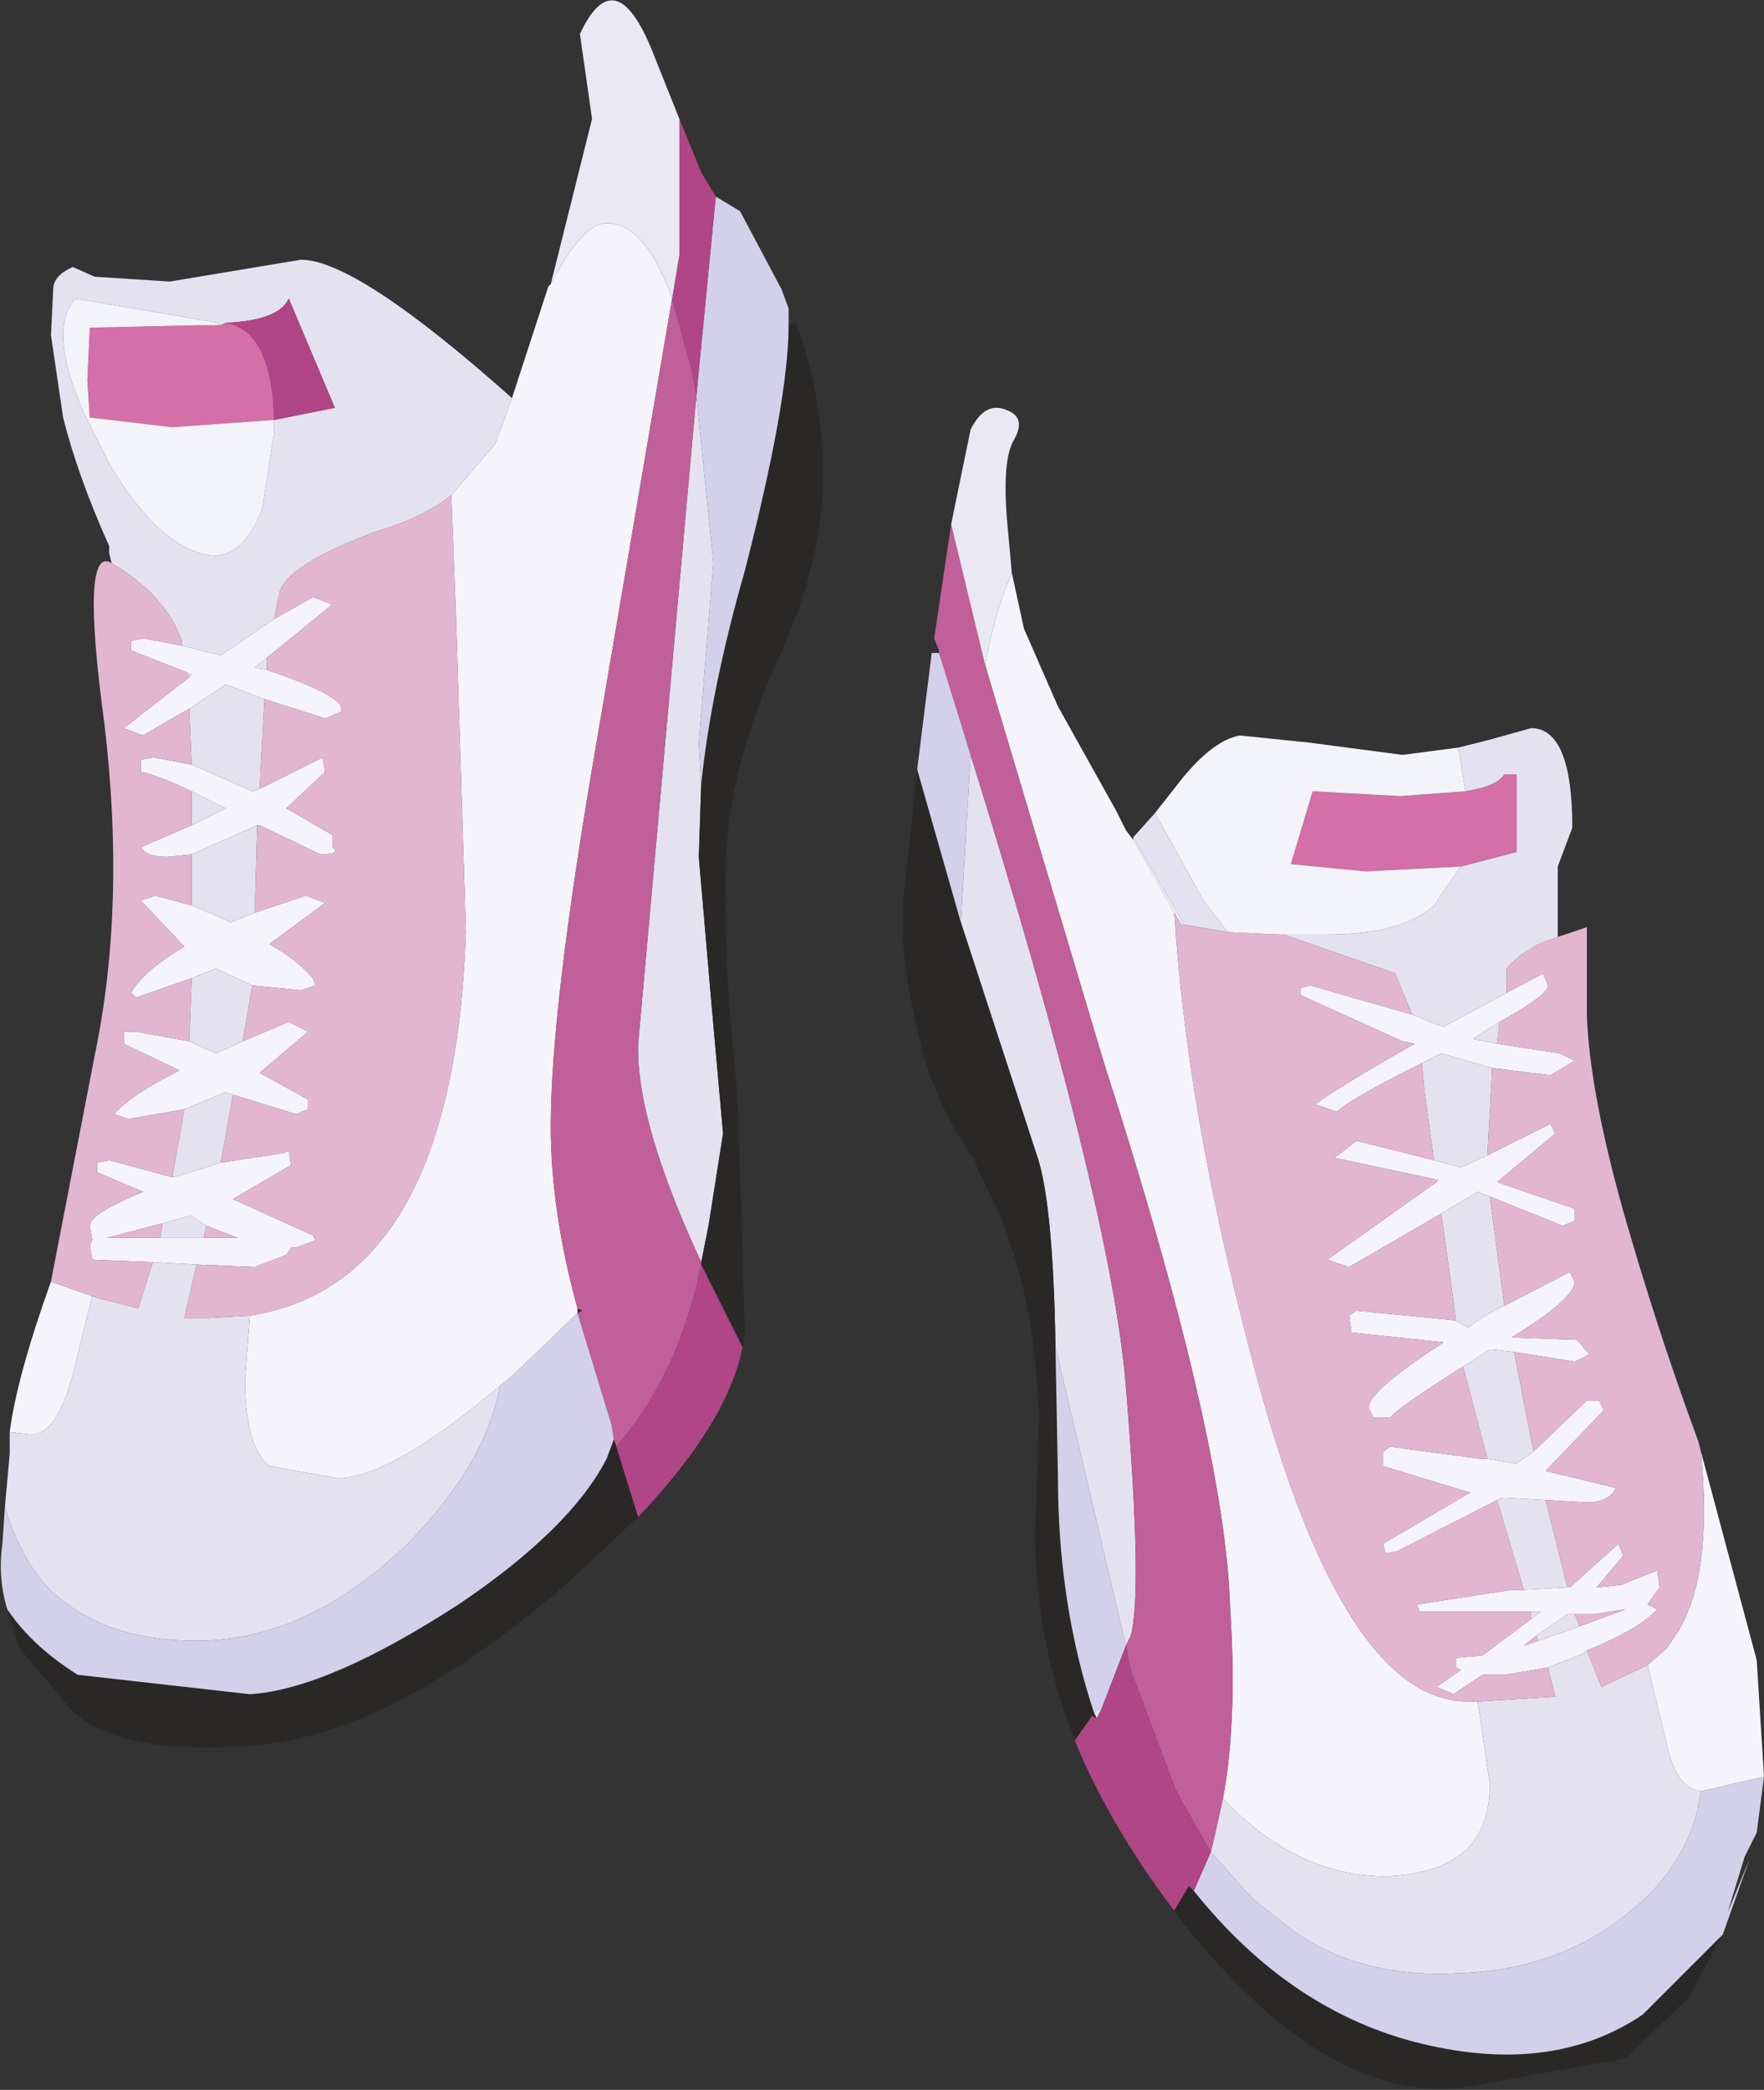 <?xml version="1.0" encoding="UTF-8" standalone="no"?>
<svg xmlns:xlink="http://www.w3.org/1999/xlink" height="43.05px" width="36.35px" xmlns="http://www.w3.org/2000/svg">
  <rect width="100%" height="100%" fill="#333333" stroke="none"/>
  <g transform="matrix(1.0, 0.0, 0.0, 1.0, -448.0, -384.9)">
    <path d="M458.55 393.1 L459.3 390.8 459.35 390.75 Q460.0 389.5 460.5 389.5 461.3 389.5 461.85 391.05 L460.3 400.15 Q459.35 405.65 459.35 408.1 459.35 409.85 459.9 411.85 L459.9 411.95 458.6 413.2 458.3 413.45 Q456.05 415.35 454.95 415.35 L453.55 415.1 Q453.05 414.7 453.05 413.3 L453.15 412.0 Q457.35 411.35 457.6 404.1 L457.4 397.7 457.3 395.1 458.2 394.05 458.55 393.1 M448.2 414.4 Q448.35 413.25 449.05 411.3 L449.9 411.6 449.6 412.8 Q449.25 414.45 448.65 414.45 L448.2 414.4 M451.75 398.2 L452.55 398.4 452.7 398.3 453.65 397.65 454.45 397.2 454.85 397.35 453.5 398.45 453.25 398.65 453.5 398.7 Q454.7 399.1 455.0 399.4 L455.05 399.55 454.7 399.7 453.45 399.3 452.65 399.0 451.9 399.5 Q451.45 399.75 450.95 400.05 L450.55 399.9 451.9 398.85 451.95 398.8 451.85 398.75 450.7 398.3 450.7 398.1 450.95 398.05 451.75 398.2 M451.95 400.65 L453.2 401.2 453.35 401.15 454.55 400.55 454.65 400.5 454.7 400.8 453.9 401.55 454.85 402.1 454.85 402.35 Q455.05 402.5 454.6 402.5 L453.35 401.9 453.3 401.9 451.95 402.5 451.45 402.55 Q451.0 402.55 450.9 402.35 L451.95 401.9 452.65 401.55 451.95 401.2 Q451.2 400.85 450.9 400.8 L450.9 400.55 451.15 400.5 451.95 400.65 M468.85 396.7 L469.1 397.85 469.8 399.45 471.0 401.6 471.2 402.0 471.35 402.2 472.2 403.7 Q472.45 407.75 473.75 412.7 475.6 419.95 478.25 419.95 L478.45 419.95 478.7 421.65 Q478.7 422.95 477.65 423.35 476.55 423.75 475.3 423.35 474.2 423.0 473.2 421.95 473.5 420.35 473.35 418.05 473.25 414.55 470.75 406.8 L468.3 398.6 Q468.5 397.5 468.85 396.7 M483.05 414.8 L484.2 419.1 484.35 421.5 483.05 421.8 Q482.55 421.75 482.35 420.85 L481.95 419.2 482.35 418.85 482.55 418.55 Q483.3 417.4 483.05 414.8 M477.1 405.8 L477.6 406.0 477.75 406.05 479.05 405.35 479.8 404.95 479.9 405.2 Q479.9 405.4 478.9 405.95 L478.35 406.3 478.85 406.4 480.15 406.6 480.45 406.75 479.95 407.05 478.75 406.9 477.7 406.6 477.3 406.8 Q475.8 407.55 475.55 407.8 L475.1 407.65 Q475.65 407.25 477.15 406.4 L476.9 406.35 474.8 405.4 474.8 405.25 475.0 405.2 477.1 405.8 M478.65 408.7 L479.95 408.05 480.05 408.25 478.85 409.25 480.45 409.8 480.45 410.05 480.2 410.15 478.7 409.55 478.45 409.45 477.7 409.9 475.8 411.0 475.35 410.85 477.6 409.25 477.65 409.2 477.6 409.2 475.5 408.75 475.95 408.4 477.55 408.8 478.1 408.95 478.65 408.7 M479.0 411.8 L480.35 411.1 480.45 411.3 Q480.45 411.65 479.15 412.45 L480.5 412.5 480.75 412.8 480.45 412.95 479.2 412.75 478.75 412.7 478.7 412.7 478.15 413.05 Q476.8 413.9 476.65 414.1 L476.3 414.1 476.2 413.9 Q476.2 413.55 477.75 412.55 L475.85 412.35 475.8 412.0 475.95 411.9 478.0 412.1 478.25 412.25 Q478.65 411.95 479.0 411.8 M479.6 414.8 L480.7 413.75 480.95 413.75 481.05 413.95 479.85 415.2 481.3 415.55 Q481.15 415.85 480.7 415.85 L479.85 415.8 478.95 415.75 478.85 415.8 476.8 416.85 476.55 416.9 476.5 416.7 478.2 415.7 478.3 415.65 476.5 415.1 476.5 414.8 476.65 414.7 478.5 414.95 478.65 414.95 479.25 415.05 479.6 414.8 M480.3 417.6 L480.35 417.6 481.35 416.7 481.45 416.95 480.9 417.6 481.4 417.55 482.15 417.25 482.2 417.6 481.95 417.95 482.15 418.05 Q481.8 418.45 480.7 418.9 L480.65 418.95 479.9 419.25 479.0 419.4 478.55 419.4 477.95 419.8 477.6 419.65 478.1 419.3 478.0 419.25 478.0 419.05 478.55 419.0 479.55 418.25 479.75 418.1 479.55 418.1 477.25 418.1 477.2 417.95 479.15 417.65 479.4 417.65 480.3 417.6 M480.55 418.4 L481.5 418.05 480.85 418.15 480.45 418.15 480.3 418.15 479.65 418.6 479.4 418.8 479.7 418.7 480.55 418.4 M453.25 403.7 L454.3 403.35 454.7 403.5 453.55 404.35 Q454.1 404.65 454.45 405.05 L454.5 405.2 454.2 405.3 453.2 405.2 452.45 404.85 451.95 405.05 450.8 405.45 450.7 405.35 Q450.95 404.9 451.8 404.4 L450.9 403.45 451.2 403.35 451.95 403.55 452.65 403.85 452.75 403.9 453.25 403.7 M453.0 406.35 L453.95 405.95 454.35 406.15 453.35 407.0 454.35 407.55 454.35 407.75 454.1 407.85 452.8 407.45 452.65 407.4 451.8 407.75 450.65 407.95 450.35 407.85 Q450.7 407.45 451.7 406.95 L450.55 406.4 450.55 406.15 450.8 406.15 451.9 406.35 452.45 406.6 453.0 406.35 M452.55 408.85 L453.85 408.65 453.95 408.6 454.0 408.9 452.8 409.6 454.45 410.35 454.5 410.45 454.1 410.6 454.0 410.6 453.9 410.75 453.25 411.0 452.05 410.95 451.15 410.9 449.9 410.85 449.85 410.55 449.9 410.45 449.85 410.15 Q449.85 409.9 450.95 409.45 L450.0 409.05 450.0 408.85 450.25 408.8 451.55 409.15 451.6 409.15 452.55 408.85 M451.3 410.4 L452.2 410.4 452.9 410.4 452.25 410.15 451.95 409.95 451.9 409.95 451.35 410.1 450.2 410.4 451.3 410.4" fill="#f5f4fa" fill-rule="evenodd" stroke="none"/>
    <path d="M450.3 396.5 L450.25 396.3 450.25 396.15 Q449.6 394.7 449.3 393.5 L449.05 391.8 449.1 390.8 Q449.15 390.55 449.5 390.4 L449.95 390.6 451.5 390.7 454.2 390.25 Q455.35 390.25 458.55 393.1 L458.2 394.05 457.3 395.1 Q456.75 395.55 455.75 395.85 453.85 396.55 453.75 397.15 L453.65 397.65 452.7 398.3 452.55 398.4 451.75 398.2 451.75 398.1 Q451.4 397.15 450.3 396.5 M448.1 415.95 L448.2 414.85 448.2 414.4 448.65 414.45 Q449.25 414.45 449.6 412.8 L449.9 411.6 450.05 411.65 450.85 411.85 451.15 410.9 452.05 410.95 451.8 412.05 452.3 412.05 453.15 412.0 453.05 413.3 Q453.05 414.7 453.55 415.1 L454.95 415.35 Q456.05 415.35 458.3 413.45 458.0 415.1 456.35 416.75 454.3 418.7 452.05 418.7 449.95 418.7 448.85 417.45 448.35 416.8 448.1 415.95 M452.5 391.6 L452.5 391.55 449.55 391.05 Q449.3 391.35 449.3 391.8 449.3 392.5 449.8 393.55 L450.25 394.45 Q451.35 396.3 452.45 396.35 453.05 396.3 453.4 395.4 L453.65 393.8 453.65 393.55 454.9 393.3 453.95 391.05 Q453.75 391.5 452.65 391.55 L452.55 391.6 452.5 391.6 M462.35 393.05 L462.7 396.5 462.4 400.2 462.45 401.05 462.4 402.55 462.65 405.45 462.9 408.25 462.6 410.15 462.45 410.9 Q461.1 408.0 461.15 406.4 L462.35 393.05 M451.9 398.85 L451.85 398.75 451.95 398.8 451.9 398.85 M453.5 398.7 L453.25 398.65 453.5 398.45 453.5 398.7 M451.9 399.5 L452.65 399.0 453.45 399.3 453.35 401.15 453.2 401.2 451.95 400.65 451.9 399.5 M471.35 402.15 L471.8 401.65 472.8 403.45 473.3 404.1 472.4 403.95 471.35 402.15 M478.05 400.3 L478.65 400.15 479.55 399.9 Q480.4 399.9 480.4 401.95 L480.1 402.75 480.1 404.2 Q479.65 404.35 479.55 404.45 479.25 404.6 479.05 404.85 L479.05 405.35 477.75 406.05 477.6 406.0 477.1 405.8 476.75 404.95 474.45 404.15 475.35 404.15 Q476.9 404.15 477.55 403.55 L478.1 402.75 479.25 402.45 479.25 400.85 479.0 400.85 Q478.85 401.1 478.2 401.2 L478.05 400.3 M468.0 400.45 Q470.9 409.75 471.2 413.45 471.55 417.7 471.3 418.6 L471.2 418.8 469.75 412.65 Q469.7 409.6 469.35 408.65 L467.8 403.9 468.0 400.45 M472.95 423.05 L473.0 422.85 473.2 421.95 Q474.2 423.0 475.3 423.35 476.55 423.75 477.65 423.35 478.7 422.95 478.7 421.65 L478.45 419.95 480.05 419.85 479.9 419.25 480.65 418.95 480.7 418.9 481.0 419.65 481.95 419.2 482.35 420.85 Q482.55 421.75 483.05 421.8 482.85 423.3 481.5 424.35 480.05 425.5 478.0 425.55 475.95 425.65 474.55 424.6 L473.8 424.0 472.95 423.05 M478.9 405.95 L478.85 406.4 478.35 406.3 478.9 405.95 M478.75 406.9 L478.65 408.7 478.1 408.95 477.55 408.8 477.35 407.35 477.3 406.8 477.7 406.6 478.75 406.9 M478.7 409.55 L479.0 411.8 Q478.65 411.95 478.25 412.25 L478.0 412.1 477.95 411.7 477.7 409.9 478.45 409.45 478.7 409.55 M479.2 412.75 L479.6 414.8 479.25 415.05 478.65 414.95 478.15 413.05 478.7 412.7 478.75 412.7 479.2 412.75 M479.85 415.8 L480.3 417.6 479.4 417.65 478.85 415.8 478.95 415.75 479.85 415.8 M470.7 420.1 L470.6 420.3 470.55 420.2 Q470.6 420.1 470.7 420.1 M477.6 409.25 L477.6 409.2 477.65 409.2 477.6 409.25 M479.55 418.25 L479.55 418.1 479.75 418.1 479.55 418.25 M480.45 418.15 L480.55 418.4 479.7 418.7 479.65 418.6 480.3 418.15 480.45 418.15 M453.3 401.9 L453.25 403.7 452.75 403.9 452.65 403.85 451.95 403.55 451.95 402.5 453.3 401.9 M453.2 405.2 L453.0 406.35 452.45 406.6 451.9 406.35 451.95 405.05 452.45 404.85 453.2 405.2 M452.8 407.45 L452.55 408.85 451.6 409.15 451.55 409.15 451.8 407.75 452.65 407.4 452.8 407.45 M451.95 401.9 L451.95 401.2 452.65 401.55 451.95 401.9 M452.2 410.4 L451.3 410.4 451.35 410.1 451.9 409.95 451.95 409.95 452.25 410.15 452.2 410.4" fill="#e4e2f1" fill-rule="evenodd" stroke="none"/>
    <path d="M461.85 391.05 L462.25 392.5 462.35 393.05 461.15 406.4 Q461.1 408.0 462.45 410.9 L462.45 410.95 Q462.0 413.2 460.7 414.7 L460.65 414.55 460.6 414.25 459.9 411.95 460.0 411.9 459.9 411.85 Q459.35 409.85 459.35 408.1 459.35 405.65 460.3 400.15 L461.85 391.05 M467.35 398.35 L467.35 398.3 467.25 398.05 467.6 395.7 468.3 398.6 470.75 406.8 Q473.25 414.55 473.35 418.05 473.5 420.35 473.2 421.95 L473.0 422.85 472.95 423.05 472.35 422.0 472.25 421.8 472.2 421.75 472.2 421.7 471.3 419.3 471.2 418.8 471.3 418.6 Q471.55 417.7 471.2 413.45 470.9 409.75 468.0 400.45 L467.35 398.35" fill="#c15f98" fill-rule="evenodd" stroke="none"/>
    <path d="M464.25 391.6 L464.4 391.55 Q464.9 392.85 464.95 394.35 465.05 396.25 464.05 398.45 463.05 400.6 462.95 402.65 462.9 404.7 463.2 407.45 L463.35 412.35 463.3 412.65 462.45 410.95 462.45 410.9 462.6 410.15 462.9 408.25 462.65 405.45 462.4 402.55 462.45 401.05 Q462.65 399.1 463.35 396.65 464.25 393.15 464.25 391.6 M461.15 416.15 L459.65 417.55 Q456.1 420.6 453.3 420.85 450.45 421.1 449.45 420.1 L448.4 418.85 448.15 418.05 Q448.65 418.8 449.6 419.4 L453.15 419.8 Q454.75 419.7 457.45 417.95 459.75 416.4 460.5 414.95 L460.65 414.55 460.7 414.7 461.15 416.15 M483.5 424.75 L482.8 426.05 481.5 427.3 478.15 427.9 Q475.3 428.25 472.25 424.35 L472.2 424.25 472.15 424.2 472.2 424.25 472.5 423.75 472.6 423.85 Q474.6 426.35 477.3 427.0 480.0 427.65 481.85 426.4 L483.5 424.75 M470.15 420.75 Q469.2 418.35 469.35 415.85 L469.4 414.15 Q469.35 411.2 468.2 409.1 L468.1 408.85 468.05 408.75 Q467.2 407.55 466.9 406.1 466.55 404.65 466.6 403.55 L466.9 400.75 467.8 403.9 469.35 408.65 Q469.7 409.6 469.75 412.65 L469.8 415.3 Q469.8 417.95 470.55 420.2 L470.6 420.3 470.5 420.25 470.15 420.75" fill="#292826" fill-rule="evenodd" stroke="none"/>
    <path d="M453.65 393.55 L451.55 393.7 449.85 393.5 449.8 392.75 449.85 391.65 452.05 391.6 452.5 391.6 452.55 391.6 452.65 391.55 Q453.6 391.7 453.65 393.55 M478.2 401.2 Q478.85 401.1 479.0 400.85 L479.25 400.85 479.25 402.45 478.1 402.75 476.15 402.85 474.6 402.7 475.05 401.2 476.85 401.3 478.2 401.2" fill="#d46fa7" fill-rule="evenodd" stroke="none"/>
    <path d="M449.05 411.3 L449.95 406.65 Q450.6 403.55 450.15 399.8 449.65 396.1 450.3 396.5 451.4 397.15 451.75 398.1 L451.75 398.2 450.95 398.05 450.7 398.1 450.7 398.3 451.85 398.75 451.9 398.85 450.55 399.9 450.95 400.05 Q451.45 399.75 451.9 399.5 L451.95 400.65 451.15 400.5 450.9 400.55 450.9 400.8 Q451.2 400.85 451.95 401.2 L451.95 401.9 450.9 402.35 Q451.0 402.55 451.45 402.55 L451.95 402.5 451.95 403.55 451.2 403.35 450.9 403.45 451.8 404.4 Q450.95 404.9 450.7 405.35 L450.8 405.45 451.95 405.05 451.9 406.35 450.8 406.15 450.55 406.15 450.55 406.4 451.7 406.95 Q450.7 407.45 450.35 407.85 L450.65 407.95 451.8 407.75 451.55 409.15 450.25 408.8 450.0 408.85 450.0 409.05 450.95 409.45 Q449.85 409.9 449.85 410.15 L449.9 410.45 449.85 410.55 449.9 410.85 451.15 410.9 450.85 411.85 450.05 411.65 449.9 411.6 449.05 411.3 M453.65 397.65 L453.75 397.15 Q453.85 396.55 455.75 395.85 456.75 395.55 457.3 395.1 L457.4 397.7 457.6 404.1 Q457.35 411.35 453.15 412.0 L452.3 412.05 451.8 412.05 452.05 410.95 453.25 411.0 453.9 410.75 454.0 410.6 454.1 410.6 454.5 410.45 454.45 410.35 452.8 409.6 454.0 408.9 453.95 408.6 453.85 408.65 452.55 408.85 452.8 407.45 454.1 407.85 454.35 407.75 454.35 407.55 453.35 407.0 454.35 406.15 453.95 405.95 453.0 406.35 453.2 405.2 454.2 405.3 454.5 405.2 454.45 405.05 Q454.1 404.65 453.55 404.35 L454.7 403.5 454.3 403.35 453.25 403.7 453.3 401.9 453.35 401.9 454.6 402.5 Q455.05 402.5 454.85 402.35 L454.85 402.1 453.9 401.55 454.7 400.8 454.65 400.5 454.55 400.55 453.35 401.15 453.45 399.3 454.7 399.7 455.05 399.55 455.0 399.4 Q454.7 399.1 453.5 398.7 L453.5 398.45 454.85 397.35 454.45 397.2 453.65 397.65 M480.1 404.2 L480.4 404.1 480.7 404.0 480.7 405.8 Q480.75 407.35 481.45 409.85 482.15 412.3 483.0 414.6 L483.05 414.8 Q483.3 417.4 482.55 418.55 L482.35 418.85 481.95 419.2 481.0 419.65 480.7 418.9 Q481.8 418.45 482.15 418.05 L481.95 417.95 482.2 417.6 482.15 417.25 481.4 417.55 480.9 417.6 481.45 416.95 481.35 416.7 480.35 417.6 480.3 417.6 479.85 415.8 480.7 415.85 Q481.15 415.85 481.3 415.55 L479.85 415.2 481.05 413.95 480.95 413.75 480.7 413.75 479.6 414.8 479.2 412.75 480.45 412.95 480.75 412.8 480.5 412.5 479.15 412.45 Q480.45 411.65 480.45 411.3 L480.35 411.1 479.0 411.8 478.7 409.55 480.2 410.15 480.45 410.05 480.45 409.8 478.85 409.25 480.05 408.25 479.95 408.05 478.65 408.7 478.75 406.9 479.95 407.05 480.45 406.75 480.15 406.6 478.85 406.4 478.9 405.95 Q479.9 405.4 479.9 405.2 L479.8 404.95 479.05 405.35 479.05 404.85 Q479.25 404.6 479.55 404.45 479.65 404.35 480.1 404.2 M474.45 404.15 L476.75 404.95 477.1 405.8 475.0 405.2 474.8 405.25 474.8 405.4 476.9 406.35 477.15 406.4 Q475.65 407.25 475.1 407.65 L475.55 407.8 Q475.8 407.55 477.3 406.8 L477.35 407.35 477.55 408.8 475.95 408.4 475.5 408.75 477.6 409.2 477.6 409.25 475.35 410.85 475.8 411.0 477.7 409.9 477.95 411.7 478.0 412.1 475.95 411.9 475.8 412.0 475.85 412.35 477.75 412.55 Q476.2 413.55 476.2 413.9 L476.3 414.1 476.65 414.1 Q476.8 413.9 478.15 413.05 L478.65 414.95 478.5 414.95 476.65 414.7 476.5 414.8 476.5 415.1 478.3 415.65 478.2 415.7 476.5 416.7 476.55 416.9 476.8 416.85 478.85 415.8 479.4 417.65 479.15 417.65 477.2 417.95 477.25 418.1 479.55 418.1 479.55 418.25 478.55 419.0 478.0 419.05 478.0 419.25 478.1 419.3 477.6 419.65 477.95 419.8 478.55 419.4 479.0 419.4 479.9 419.25 480.05 419.85 478.45 419.95 478.25 419.95 Q475.6 419.95 473.75 412.7 472.45 407.75 472.2 403.7 L472.35 403.95 472.4 403.95 473.3 404.1 474.4 404.15 474.45 404.15 M480.45 418.15 L480.85 418.15 481.5 418.05 480.55 418.4 480.45 418.15 M479.7 418.7 L479.4 418.8 479.65 418.6 479.7 418.7 M452.2 410.4 L452.25 410.15 452.9 410.4 452.2 410.4 M451.35 410.1 L451.3 410.4 450.2 410.4 451.35 410.1" fill="#e2b6d1" fill-rule="evenodd" stroke="none"/>
    <path d="M462.75 388.95 L463.25 389.25 464.1 390.85 464.25 391.25 464.25 391.55 464.25 391.6 Q464.25 393.15 463.35 396.65 462.65 399.1 462.45 401.05 L462.4 400.2 462.7 396.5 462.35 393.05 462.75 388.95 M448.15 418.05 Q447.95 417.4 448.05 416.7 L448.1 415.95 Q448.35 416.8 448.85 417.45 449.95 418.7 452.05 418.7 454.3 418.7 456.35 416.75 458.0 415.1 458.3 413.45 L458.6 413.2 459.9 411.95 460.6 414.25 460.65 414.55 460.5 414.95 Q459.75 416.4 457.45 417.95 454.75 419.7 453.15 419.8 L449.6 419.4 Q448.65 418.8 448.15 418.05 M484.35 421.5 L484.2 422.65 483.95 423.15 483.6 424.3 484.05 423.2 483.5 424.75 481.85 426.4 Q480.0 427.65 477.3 427.0 474.6 426.35 472.6 423.85 L472.95 423.05 473.8 424.0 474.55 424.6 Q475.95 425.65 478.0 425.55 480.05 425.5 481.5 424.35 482.85 423.3 483.05 421.8 L484.35 421.5 M466.9 400.75 L467.2 398.35 467.35 398.35 468.0 400.45 467.8 403.9 466.9 400.75 M469.75 412.65 L471.2 418.8 470.7 420.1 Q470.6 420.1 470.55 420.2 469.8 417.95 469.8 415.3 L469.75 412.65" fill="#d3d1e9" fill-rule="evenodd" stroke="none"/>
    <path d="M462.0 387.35 L462.45 388.45 462.75 388.95 462.35 393.05 462.25 392.5 461.85 391.05 462.0 390.15 462.0 387.35 M463.3 412.65 Q463.0 414.2 461.15 416.15 L460.7 414.7 Q462.0 413.2 462.45 410.95 L463.3 412.65 M452.65 391.55 Q453.75 391.5 453.95 391.05 L454.9 393.3 453.65 393.55 Q453.6 391.7 452.65 391.55 M472.15 424.2 Q470.95 422.6 470.25 421.0 L470.15 420.75 470.5 420.25 470.6 420.3 470.7 420.1 471.2 418.8 471.3 419.3 472.2 421.7 472.2 421.75 472.25 421.8 472.35 422.0 472.95 423.05 472.6 423.85 472.5 423.75 472.2 424.25 472.15 424.2" fill="#b04686" fill-rule="evenodd" stroke="none"/>
    <path d="M459.35 390.75 L460.2 387.35 459.95 385.6 Q460.7 384.0 461.5 386.1 L462.0 387.35 462.0 390.15 461.85 391.05 Q461.3 389.5 460.5 389.5 460.0 389.5 459.35 390.75 M467.6 395.7 L468.0 393.75 Q468.3 393.15 468.75 393.35 469.15 393.5 468.9 393.95 468.65 394.35 468.75 395.6 L468.85 396.7 Q468.5 397.5 468.3 398.6 L467.6 395.7" fill="#eae9f3" fill-rule="evenodd" stroke="none"/>
    <path d="M453.65 393.55 L453.65 393.8 453.4 395.4 Q453.05 396.3 452.45 396.35 451.35 396.3 450.25 394.45 L449.8 393.55 Q449.3 392.5 449.3 391.8 449.3 391.35 449.55 391.05 L452.5 391.55 452.5 391.6 452.05 391.6 449.85 391.65 449.8 392.75 449.85 393.5 451.55 393.7 453.65 393.55 M471.35 402.2 L471.35 402.15 472.4 403.95 472.35 403.95 472.2 403.7 471.35 402.2 M471.8 401.65 L472.35 400.95 Q473.0 400.15 473.55 400.05 L475.0 400.2 476.9 400.45 478.05 400.3 478.2 401.2 476.85 401.3 475.05 401.2 474.6 402.7 476.15 402.85 478.1 402.75 477.55 403.55 Q476.9 404.15 475.35 404.15 L474.45 404.15 474.4 404.15 473.3 404.1 472.8 403.45 471.8 401.65" fill="#f3f3fa" fill-rule="evenodd" stroke="none"/>
  </g>
</svg>
